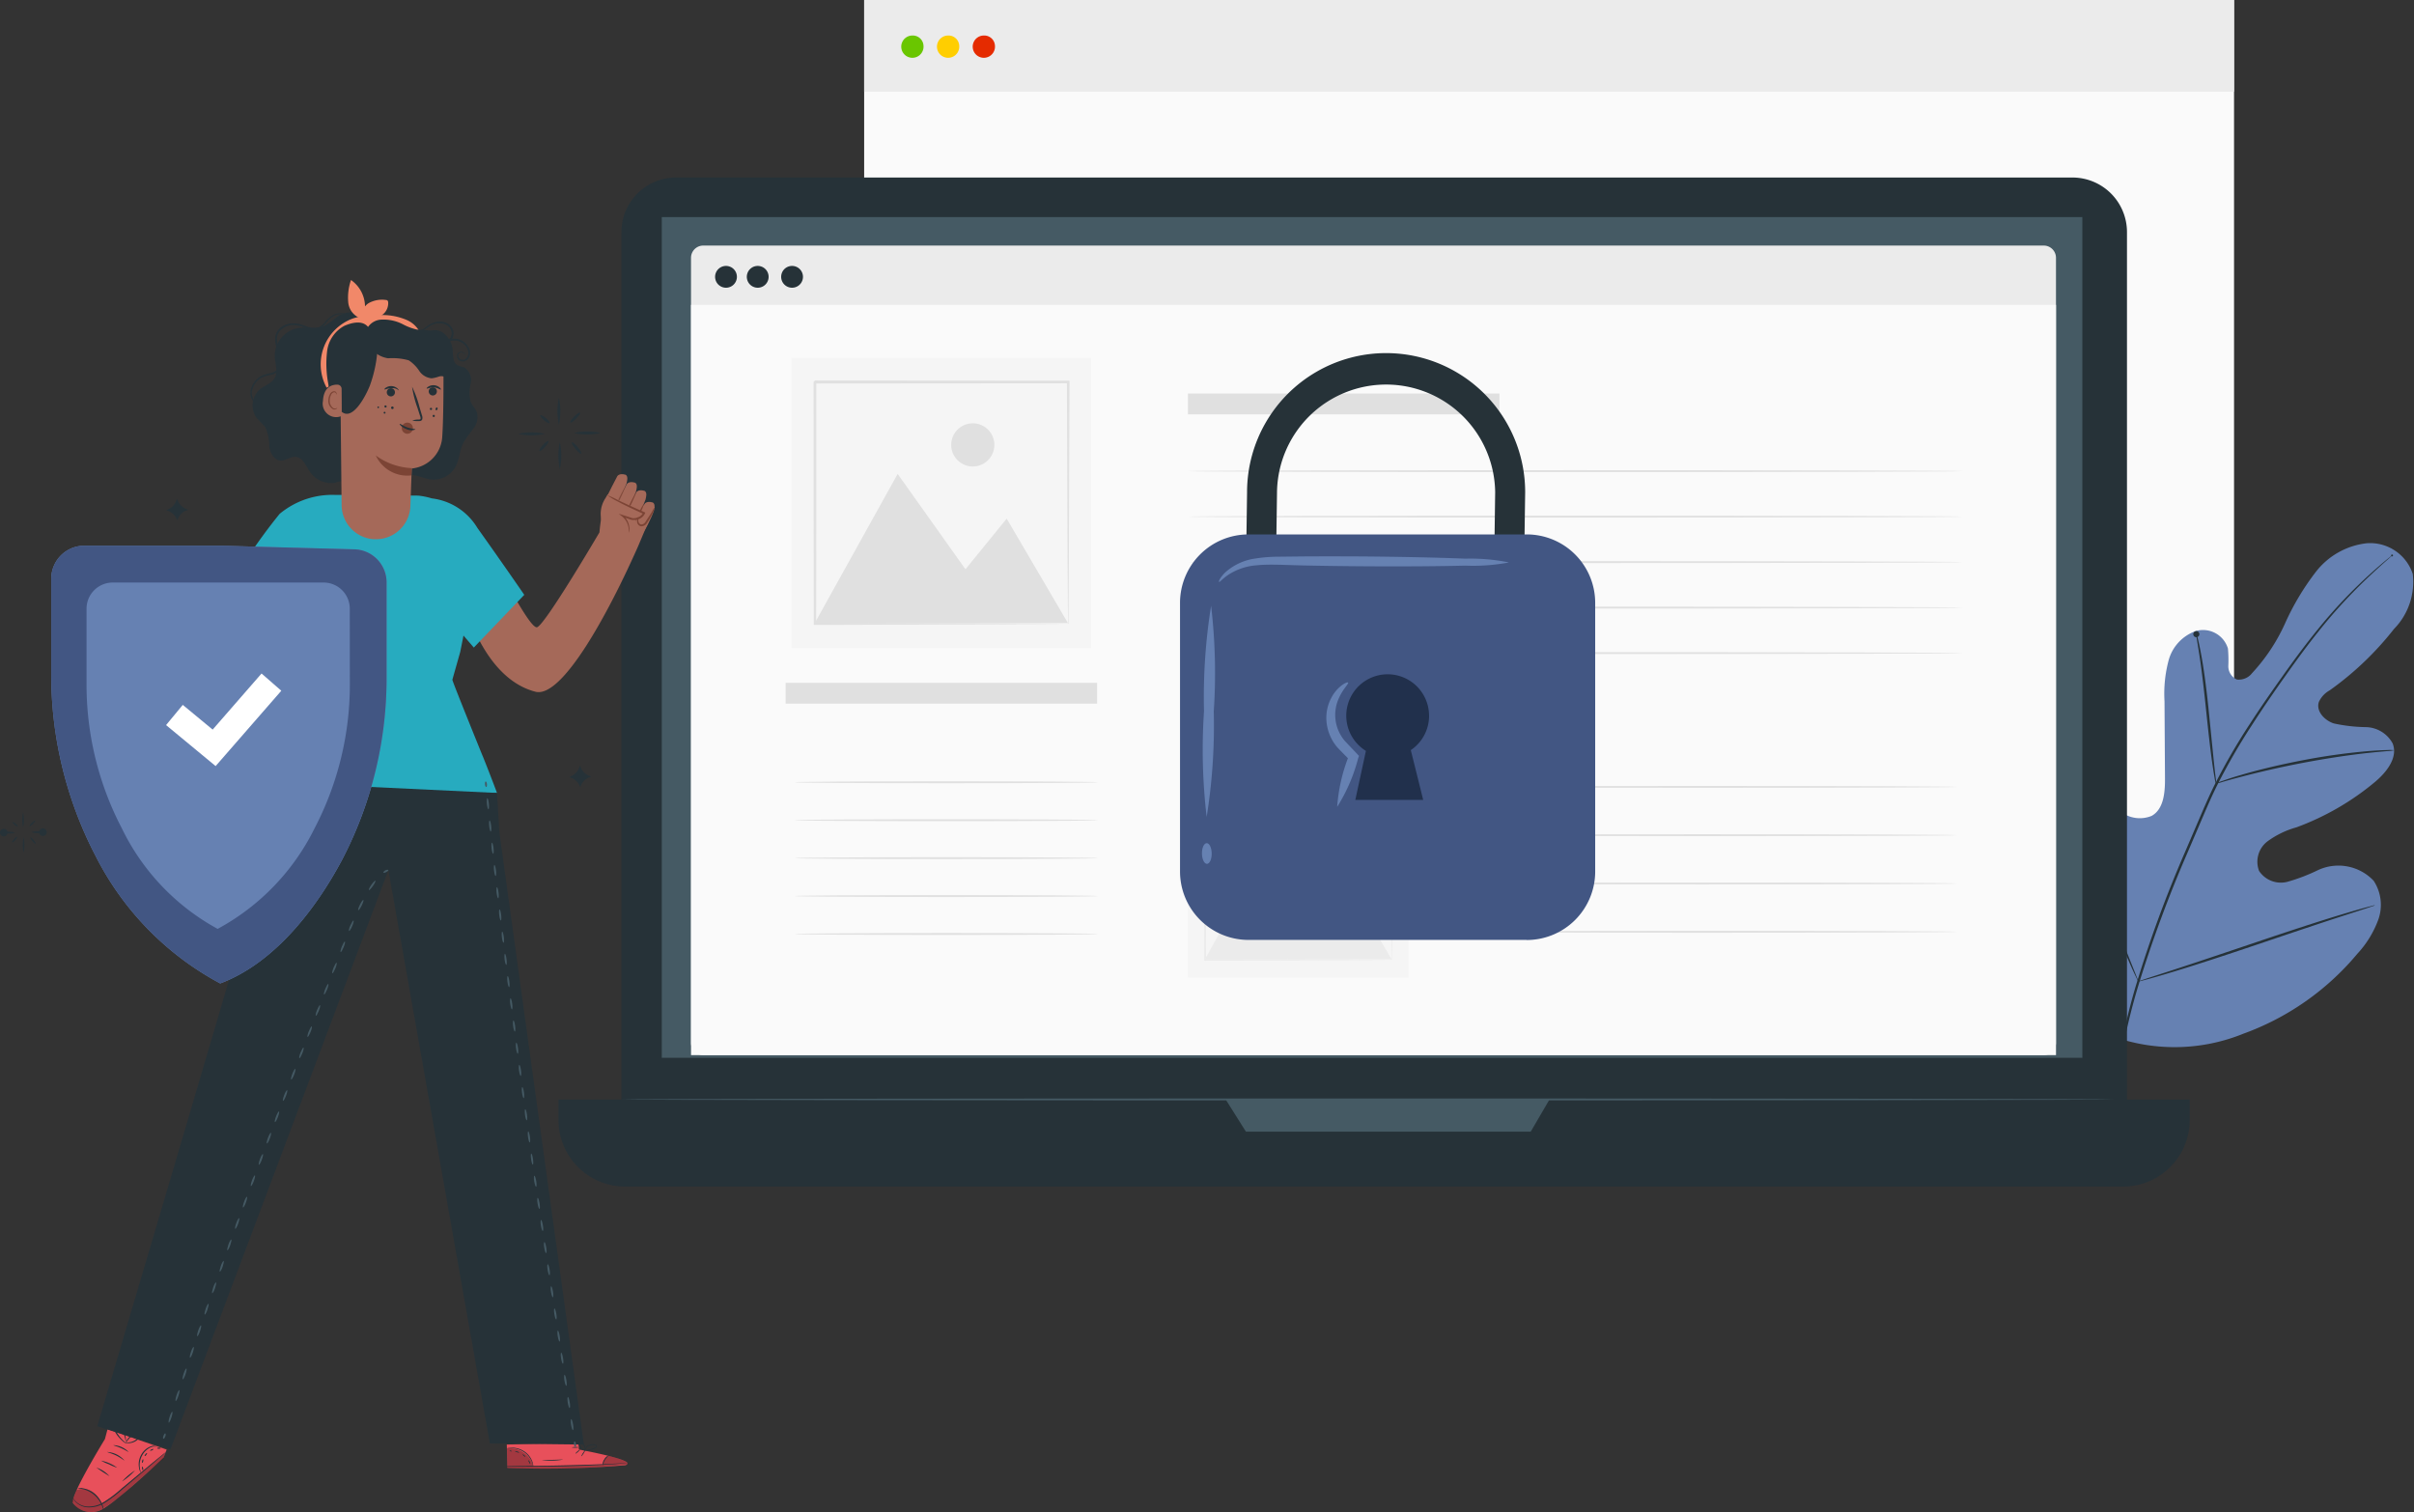 <svg id="Grupo_3309" data-name="Grupo 3309" xmlns="http://www.w3.org/2000/svg" xmlns:xlink="http://www.w3.org/1999/xlink" width="130" height="81.439" viewBox="0 0 130 81.439">
  <rect x="0" y="0" width="130" height="81.439" fill="#333333" stroke="none"/>
  <defs>
    <clipPath id="clip-path">
      <rect id="Retângulo_1244" data-name="Retângulo 1244" width="130" height="81.439" fill="none"/>
    </clipPath>
    <clipPath id="clip-path-3">
      <rect id="Retângulo_1239" data-name="Retângulo 1239" width="4.998" height="3.165" fill="none"/>
    </clipPath>
    <clipPath id="clip-path-4">
      <rect id="Retângulo_1240" data-name="Retângulo 1240" width="0.666" height="1.371" fill="none"/>
    </clipPath>
    <clipPath id="clip-path-5">
      <rect id="Retângulo_1241" data-name="Retângulo 1241" width="1.423" height="1.007" fill="none"/>
    </clipPath>
    <clipPath id="clip-path-6">
      <rect id="Retângulo_1242" data-name="Retângulo 1242" width="6.488" height="0.685" fill="none"/>
    </clipPath>
  </defs>
  <g id="Grupo_3308" data-name="Grupo 3308" clip-path="url(#clip-path)">
    <rect id="Retângulo_1231" data-name="Retângulo 1231" width="73.772" height="49.41" transform="translate(46.537)" fill="#fafafa"/>
    <rect id="Retângulo_1232" data-name="Retângulo 1232" width="73.772" height="4.936" transform="translate(46.537)" fill="#ebebeb"/>
    <g id="Grupo_3307" data-name="Grupo 3307">
      <g id="Grupo_3306" data-name="Grupo 3306" clip-path="url(#clip-path)">
        <path id="Caminho_9505" data-name="Caminho 9505" d="M241.876,10.042a.6.6,0,1,1-.6-.554.576.576,0,0,1,.6.554" transform="translate(-192.143 -7.575)" fill="#6ac600"/>
        <path id="Caminho_9506" data-name="Caminho 9506" d="M251.417,10.042a.6.6,0,1,1-.6-.554.576.576,0,0,1,.6.554" transform="translate(-199.76 -7.575)" fill="#ffce00"/>
        <path id="Caminho_9507" data-name="Caminho 9507" d="M260.958,10.042a.6.6,0,1,1-.6-.554.576.576,0,0,1,.6.554" transform="translate(-207.377 -7.575)" fill="#e52b00"/>
        <path id="Caminho_9508" data-name="Caminho 9508" d="M546.475,171.672c-3.855-2.693-4.73-7.693-4.577-12.187a4.883,4.883,0,0,1,.3-2.2,1.528,1.528,0,0,1,1.861-.792c.557.262.8.91,1.111,1.446a4.387,4.387,0,0,0,1.759,1.68,1.672,1.672,0,0,0,1.54.14c.647-.357.723-1.251.719-2q-.013-2.086-.026-4.172a6.961,6.961,0,0,1,.225-2.216,2.313,2.313,0,0,1,1.454-1.565,1.4,1.4,0,0,1,1.737.941,6.914,6.914,0,0,1,.021.929.785.785,0,0,0,.459.739.9.9,0,0,0,.819-.342,9.92,9.92,0,0,0,1.781-2.689,13.766,13.766,0,0,1,1.661-2.775,4.034,4.034,0,0,1,2.734-1.533,2.416,2.416,0,0,1,2.477,1.648,3.619,3.619,0,0,1-1.011,2.97A16.657,16.657,0,0,1,558.054,153a1.368,1.368,0,0,0-.58.624c-.162.5.309.991.8,1.155a8.631,8.631,0,0,0,1.741.2,1.678,1.678,0,0,1,1.432.875c.306.763-.332,1.562-.96,2.086a14.27,14.27,0,0,1-4.222,2.437,4.813,4.813,0,0,0-1.569.763,1.381,1.381,0,0,0-.442,1.582,1.406,1.406,0,0,0,1.529.587,9.96,9.96,0,0,0,1.637-.625,2.611,2.611,0,0,1,3.006.57,2.362,2.362,0,0,1,.251,2.088,5.445,5.445,0,0,1-1.131,1.844,14.344,14.344,0,0,1-6.126,4.3,9.85,9.85,0,0,1-6.946.184" transform="translate(-432.598 -115.818)" fill="#6681b2"/>
        <path id="Caminho_9509" data-name="Caminho 9509" d="M564.366,177.491a32.748,32.748,0,0,1,1.219-6.149,66.837,66.837,0,0,1,2.654-7.2l.793-1.851c.262-.607.521-1.209.811-1.782a33.347,33.347,0,0,1,1.855-3.2c.639-.989,1.282-1.9,1.889-2.754s1.192-1.631,1.754-2.321a26.478,26.478,0,0,1,2.889-3.054c.368-.333.662-.581.863-.747l.23-.187a.051.051,0,1,1,.009.011l-.221.2c-.2.173-.484.428-.846.766a28.007,28.007,0,0,0-2.85,3.076c-.555.692-1.132,1.474-1.736,2.326s-1.241,1.769-1.876,2.757a33.8,33.8,0,0,0-1.841,3.189c-.288.57-.544,1.167-.806,1.776l-.792,1.85a68.533,68.533,0,0,0-2.659,7.18,33.348,33.348,0,0,0-1.244,6.122" transform="translate(-450.548 -118.305)" fill="#263238"/>
        <path id="Caminho_9510" data-name="Caminho 9510" d="M587.391,176.761a1.509,1.509,0,0,1-.073-.318c-.039-.206-.086-.506-.139-.878-.105-.743-.216-1.774-.334-2.911s-.243-2.164-.359-2.9c-.057-.37-.107-.669-.143-.875a.164.164,0,1,1,.052-.011c.053.2.117.5.187.869.142.738.282,1.766.4,2.9l.294,2.913c.038.35.069.645.1.882a1.5,1.5,0,0,1,.02.326" transform="translate(-468.057 -134.56)" fill="#263238"/>
        <path id="Caminho_9511" data-name="Caminho 9511" d="M601.306,200.325a2.07,2.07,0,0,1-.383.046c-.246.022-.6.052-1.041.1-.878.095-2.088.268-3.413.518s-2.515.532-3.37.758c-.428.11-.773.209-1.011.276a2.043,2.043,0,0,1-.374.092,2.054,2.054,0,0,1,.359-.144c.234-.082.575-.2,1-.319.851-.252,2.041-.547,3.371-.8a33.813,33.813,0,0,1,3.429-.479c.442-.038.8-.053,1.048-.059a2.046,2.046,0,0,1,.385.008" transform="translate(-472.38 -159.917)" fill="#263238"/>
        <path id="Caminho_9512" data-name="Caminho 9512" d="M551.875,213.612a.484.484,0,0,1-.066-.117l-.164-.347c-.141-.3-.334-.744-.565-1.294-.463-1.1-1.054-2.637-1.684-4.343s-1.207-3.248-1.646-4.355l-.524-1.31-.141-.357a.068.068,0,1,1,.025-.011l.164.347c.141.3.334.744.565,1.294.463,1.1,1.054,2.637,1.684,4.344s1.206,3.247,1.645,4.355l.524,1.309.141.357a.491.491,0,0,1,.041.128" transform="translate(-436.72 -160.751)" fill="#263238"/>
        <path id="Caminho_9513" data-name="Caminho 9513" d="M583.743,241.732a.518.518,0,0,1-.126.052l-.37.124-1.365.442c-1.153.374-2.738.908-4.49,1.5s-3.344,1.114-4.505,1.464c-.58.175-1.051.312-1.378.4l-.377.1a.5.5,0,0,1-.134.025.529.529,0,0,1,.126-.052l.37-.124,1.365-.442c1.152-.374,2.739-.908,4.491-1.5s3.344-1.113,4.5-1.463c.58-.175,1.051-.312,1.379-.4l.378-.1a.5.5,0,0,1,.134-.025" transform="translate(-455.84 -192.98)" fill="#263238"/>
        <path id="Caminho_9514" data-name="Caminho 9514" d="M139.814,115.546a3.276,3.276,0,0,1-1.431,0,3.276,3.276,0,0,1,1.431,0" transform="translate(-110.475 -92.18)" fill="#263238"/>
        <path id="Caminho_9515" data-name="Caminho 9515" d="M148.932,106.21a3.372,3.372,0,0,1,0,1.452,3.372,3.372,0,0,1,0-1.452" transform="translate(-118.833 -84.79)" fill="#263238"/>
        <path id="Caminho_9516" data-name="Caminho 9516" d="M153.257,115.314a3.268,3.268,0,0,1,1.431,0,3.276,3.276,0,0,1-1.431,0" transform="translate(-122.349 -91.995)" fill="#263238"/>
        <path id="Caminho_9517" data-name="Caminho 9517" d="M149.177,119.531a3.372,3.372,0,0,1,0-1.452,3.372,3.372,0,0,1,0,1.452" transform="translate(-119.029 -94.265)" fill="#263238"/>
        <path id="Caminho_9518" data-name="Caminho 9518" d="M153.181,118.711c-.033.028-.175-.086-.315-.254s-.227-.327-.194-.355.175.086.315.254.227.327.194.355" transform="translate(-121.877 -94.281)" fill="#263238"/>
        <path id="Caminho_9519" data-name="Caminho 9519" d="M152.777,110.173c.031.031-.062.175-.208.322s-.289.241-.32.211.062-.175.208-.322.289-.241.32-.211" transform="translate(-121.539 -87.949)" fill="#263238"/>
        <path id="Caminho_9520" data-name="Caminho 9520" d="M144.751,111.293c-.028.034-.163-.033-.3-.148s-.229-.236-.2-.27.163.033.3.148.229.236.2.27" transform="translate(-115.153 -88.507)" fill="#263238"/>
        <path id="Caminho_9521" data-name="Caminho 9521" d="M144.515,117.785c.032.03-.049.171-.181.316s-.266.239-.3.21.049-.171.181-.316.266-.239.3-.21" transform="translate(-114.982 -94.026)" fill="#263238"/>
        <path id="Caminho_9522" data-name="Caminho 9522" d="M.812,222.173a.957.957,0,0,1-.406.045.206.206,0,1,1,0-.09.957.957,0,0,1,.406.045" transform="translate(0 -177.33)" fill="#263238"/>
        <path id="Caminho_9523" data-name="Caminho 9523" d="M5.988,216.873a1.911,1.911,0,0,1,0,.824,1.911,1.911,0,0,1,0-.824" transform="translate(-4.744 -173.135)" fill="#263238"/>
        <path id="Caminho_9524" data-name="Caminho 9524" d="M8.444,222.042A.957.957,0,0,1,8.85,222a.206.206,0,1,1,0,.09.957.957,0,0,1-.406-.045" transform="translate(-6.741 -177.226)" fill="#263238"/>
        <path id="Caminho_9525" data-name="Caminho 9525" d="M6.127,224.435a1.911,1.911,0,0,1,0-.824,1.911,1.911,0,0,1,0,.824" transform="translate(-4.855 -178.514)" fill="#263238"/>
        <path id="Caminho_9526" data-name="Caminho 9526" d="M8.4,223.969c-.019.016-.1-.049-.179-.144s-.129-.186-.11-.2.1.049.179.144.129.186.11.2" transform="translate(-6.473 -178.522)" fill="#263238"/>
        <path id="Caminho_9527" data-name="Caminho 9527" d="M8.172,219.123c.018.018-.035.1-.118.183s-.164.137-.182.12.035-.1.118-.183.164-.137.182-.12" transform="translate(-6.281 -174.929)" fill="#263238"/>
        <path id="Caminho_9528" data-name="Caminho 9528" d="M3.615,219.758c-.016.019-.093-.019-.171-.084s-.13-.134-.114-.153.093.019.171.084.13.134.114.153" transform="translate(-2.656 -175.245)" fill="#263238"/>
        <path id="Caminho_9529" data-name="Caminho 9529" d="M3.482,223.444c.018.017-.028.1-.1.18s-.151.136-.169.119.028-.1.1-.18.151-.136.169-.119" transform="translate(-2.559 -178.378)" fill="#263238"/>
        <path id="Caminho_9530" data-name="Caminho 9530" d="M152.566,204.451l.047.112a.794.794,0,0,0,.434.43l.122.049-.117.047a.794.794,0,0,0-.437.438l-.033.082-.049-.1a.794.794,0,0,0-.443-.4l-.106-.039.139-.067a.792.792,0,0,0,.386-.409Z" transform="translate(-121.332 -163.218)" fill="#263238"/>
        <path id="Caminho_9531" data-name="Caminho 9531" d="M44.961,133.189l.047.112a.793.793,0,0,0,.434.43l.122.049-.117.048a.794.794,0,0,0-.437.438l-.033.082-.049-.1a.792.792,0,0,0-.443-.4l-.106-.039.139-.067a.791.791,0,0,0,.386-.409Z" transform="translate(-35.428 -106.328)" fill="#263238"/>
        <path id="Caminho_9532" data-name="Caminho 9532" d="M244.061,101.028h-75.2a2.938,2.938,0,0,1-2.938-2.938V50.348a2.938,2.938,0,0,1,2.938-2.938h75.2A2.938,2.938,0,0,1,247,50.348V98.09a2.938,2.938,0,0,1-2.938,2.938" transform="translate(-132.457 -37.849)" fill="#263238"/>
        <path id="Caminho_9533" data-name="Caminho 9533" d="M233.361,298.3H152.7a3.589,3.589,0,0,1-3.589-3.589v-1.1h87.845v1.1a3.589,3.589,0,0,1-3.589,3.589" transform="translate(-119.035 -234.395)" fill="#263238"/>
        <rect id="Retângulo_1233" data-name="Retângulo 1233" width="76.501" height="45.279" transform="translate(35.638 11.691)" fill="#455a64"/>
        <path id="Caminho_9534" data-name="Caminho 9534" d="M327.3,293.608l1.09,1.734h15.339l1.012-1.734Z" transform="translate(-261.295 -234.395)" fill="#455a64"/>
        <path id="Caminho_9535" data-name="Caminho 9535" d="M257.369,109.175H185.182a.66.66,0,0,1-.66-.66V66.234a.66.66,0,0,1,.66-.66h72.187a.66.66,0,0,1,.66.66v42.282a.66.66,0,0,1-.66.66" transform="translate(-147.309 -52.349)" fill="#ebebeb"/>
        <rect id="Retângulo_1234" data-name="Retângulo 1234" width="73.507" height="40.407" transform="translate(37.214 16.419)" fill="#fafafa"/>
        <path id="Caminho_9536" data-name="Caminho 9536" d="M209.768,71.6a.587.587,0,1,1-.587-.587.587.587,0,0,1,.587.587" transform="translate(-166.526 -56.691)" fill="#263238"/>
        <path id="Caminho_9537" data-name="Caminho 9537" d="M192.126,71.6a.587.587,0,1,1-.587-.587.587.587,0,0,1,.587.587" transform="translate(-152.442 -56.691)" fill="#263238"/>
        <path id="Caminho_9538" data-name="Caminho 9538" d="M200.594,71.6a.587.587,0,1,1-.587-.587.587.587,0,0,1,.587.587" transform="translate(-159.202 -56.691)" fill="#263238"/>
        <path id="Caminho_9539" data-name="Caminho 9539" d="M246.3,293.4c0,.029-18,.052-40.19.052s-40.194-.023-40.194-.052,17.992-.052,40.194-.052,40.19.023,40.19.052" transform="translate(-132.457 -234.187)" fill="#455a64"/>
        <rect id="Retângulo_1235" data-name="Retângulo 1235" width="16.774" height="1.122" transform="translate(42.308 36.774)" fill="#e0e0e0"/>
        <rect id="Retângulo_1236" data-name="Retângulo 1236" width="16.774" height="1.122" transform="translate(63.974 21.195)" fill="#e0e0e0"/>
        <path id="Caminho_9540" data-name="Caminho 9540" d="M358.934,125.609c0,.029-9.341.052-20.86.052s-20.862-.023-20.862-.052,9.339-.052,20.862-.052,20.86.023,20.86.052" transform="translate(-253.238 -100.235)" fill="#e0e0e0"/>
        <path id="Caminho_9541" data-name="Caminho 9541" d="M358.934,137.758c0,.029-9.341.052-20.86.052s-20.862-.023-20.862-.052,9.339-.052,20.862-.052,20.86.023,20.86.052" transform="translate(-253.238 -109.934)" fill="#e0e0e0"/>
        <path id="Caminho_9542" data-name="Caminho 9542" d="M358.934,149.908c0,.029-9.341.052-20.86.052s-20.862-.023-20.862-.052,9.339-.052,20.862-.052,20.86.023,20.86.052" transform="translate(-253.238 -119.634)" fill="#e0e0e0"/>
        <path id="Caminho_9543" data-name="Caminho 9543" d="M358.934,162.057c0,.029-9.341.052-20.86.052s-20.862-.023-20.862-.052,9.339-.052,20.862-.052,20.86.023,20.86.052" transform="translate(-253.238 -129.333)" fill="#e0e0e0"/>
        <path id="Caminho_9544" data-name="Caminho 9544" d="M358.934,174.206c0,.029-9.341.052-20.86.052s-20.862-.023-20.862-.052,9.339-.052,20.862-.052,20.86.023,20.86.052" transform="translate(-253.238 -139.032)" fill="#e0e0e0"/>
        <path id="Caminho_9545" data-name="Caminho 9545" d="M333.5,186.356c0,.029-3.646.052-8.143.052s-8.144-.023-8.144-.052,3.645-.052,8.144-.052,8.143.023,8.143.052" transform="translate(-253.238 -148.731)" fill="#e0e0e0"/>
        <path id="Caminho_9546" data-name="Caminho 9546" d="M414.024,209.935c0,.029-6.139.052-13.711.052s-13.712-.023-13.712-.052,6.138-.052,13.712-.052,13.711.023,13.711.052" transform="translate(-308.633 -167.555)" fill="#e0e0e0"/>
        <path id="Caminho_9547" data-name="Caminho 9547" d="M414.024,222.832c0,.029-6.139.052-13.711.052s-13.712-.023-13.712-.052,6.138-.052,13.712-.052,13.711.023,13.711.052" transform="translate(-308.633 -177.851)" fill="#e0e0e0"/>
        <path id="Caminho_9548" data-name="Caminho 9548" d="M414.024,235.728c0,.029-6.139.052-13.711.052s-13.712-.023-13.712-.052,6.138-.052,13.712-.052,13.711.023,13.711.052" transform="translate(-308.633 -188.146)" fill="#e0e0e0"/>
        <path id="Caminho_9549" data-name="Caminho 9549" d="M414.024,248.625c0,.029-6.139.052-13.711.052s-13.712-.023-13.712-.052,6.138-.052,13.712-.052,13.711.023,13.711.052" transform="translate(-308.633 -198.442)" fill="#e0e0e0"/>
        <path id="Caminho_9550" data-name="Caminho 9550" d="M228.456,208.7c0,.029-3.66.052-8.173.052s-8.174-.023-8.174-.052,3.659-.052,8.174-.052,8.173.023,8.173.052" transform="translate(-169.332 -166.57)" fill="#e0e0e0"/>
        <path id="Caminho_9551" data-name="Caminho 9551" d="M228.456,218.829c0,.029-3.66.052-8.173.052s-8.174-.023-8.174-.052,3.659-.052,8.174-.052,8.173.023,8.173.052" transform="translate(-169.332 -174.655)" fill="#e0e0e0"/>
        <path id="Caminho_9552" data-name="Caminho 9552" d="M228.456,228.958c0,.029-3.66.052-8.173.052s-8.174-.023-8.174-.052,3.659-.052,8.174-.052,8.173.023,8.173.052" transform="translate(-169.332 -182.741)" fill="#e0e0e0"/>
        <path id="Caminho_9553" data-name="Caminho 9553" d="M228.456,239.086c0,.029-3.66.052-8.173.052s-8.174-.023-8.174-.052,3.659-.052,8.174-.052,8.173.023,8.173.052" transform="translate(-169.332 -190.827)" fill="#e0e0e0"/>
        <path id="Caminho_9554" data-name="Caminho 9554" d="M228.456,249.214c0,.029-3.66.052-8.173.052s-8.174-.023-8.174-.052,3.659-.052,8.174-.052,8.173.023,8.173.052" transform="translate(-169.332 -198.912)" fill="#e0e0e0"/>
        <rect id="Retângulo_1237" data-name="Retângulo 1237" width="11.901" height="11.514" transform="translate(63.963 41.139)" fill="#f5f5f5"/>
        <path id="Caminho_9555" data-name="Caminho 9555" d="M321.737,232.742l3.292-5.925,2.693,3.787,1.636-2.011,2.434,4.149Z" transform="translate(-256.85 -181.074)" fill="#ebebeb"/>
        <path id="Caminho_9556" data-name="Caminho 9556" d="M350.321,217.713a.856.856,0,1,1-.857-.857.856.856,0,0,1,.857.857" transform="translate(-278.303 -173.122)" fill="#ebebeb"/>
        <path id="Caminho_9557" data-name="Caminho 9557" d="M331.518,218.1a.376.376,0,0,1,0-.047c0-.034,0-.078,0-.134,0-.122,0-.3-.006-.518,0-.457-.007-1.117-.012-1.955-.006-1.682-.015-4.077-.025-6.952l.049.049-10.055.008c-.014.012.106-.107.056-.055v1.3q0,.647,0,1.282c0,.846,0,1.674,0,2.481,0,1.613,0,3.137-.005,4.54l-.049-.049,7.271.025,2.051.013.544.006.141,0,.05,0-.044,0-.136,0-.534.006-2.04.013-7.3.025h-.049v-.05c0-1.4,0-2.927-.005-4.54,0-.807,0-1.635,0-2.481q0-.635,0-1.282v-1.3c-.051.05.069-.071.058-.058l10.055.008h.049v.049c-.01,2.888-.019,5.294-.025,6.983-.005.834-.01,1.491-.013,1.945q0,.328-.006.509c0,.054,0,.1,0,.129a.209.209,0,0,1,0,.042" transform="translate(-256.576 -166.396)" fill="#ebebeb"/>
        <rect id="Retângulo_1238" data-name="Retângulo 1238" width="16.142" height="15.617" transform="translate(42.624 19.28)" fill="#f5f5f5"/>
        <path id="Caminho_9558" data-name="Caminho 9558" d="M217.556,134.594l4.465-8.036,3.652,5.136,2.219-2.728,3.3,5.627Z" transform="translate(-173.68 -101.034)" fill="#e0e0e0"/>
        <path id="Caminho_9559" data-name="Caminho 9559" d="M256.324,114.21a1.162,1.162,0,1,1-1.162-1.162,1.162,1.162,0,0,1,1.162,1.162" transform="translate(-202.775 -90.249)" fill="#e0e0e0"/>
        <path id="Caminho_9560" data-name="Caminho 9560" d="M230.822,114.731a.474.474,0,0,1,0-.064c0-.047,0-.106,0-.182q0-.249-.008-.7c0-.619-.01-1.515-.017-2.652-.008-2.281-.02-5.529-.034-9.429l.066.066-13.637.011c-.018.016.144-.145.076-.075v.885q0,.443,0,.882,0,.878,0,1.739c0,1.147,0,2.271,0,3.365,0,2.187-.005,4.255-.007,6.157l-.067-.067,9.861.034,2.781.017.738.008.191,0a.492.492,0,0,1,.067,0,.318.318,0,0,1-.06,0l-.184,0-.725.008-2.766.018-9.9.034h-.067v-.067c0-1.9,0-3.97-.007-6.157,0-1.094,0-2.218,0-3.365q0-.861,0-1.739V101.7c-.069.067.093-.1.078-.079l13.637.01h.066v.066c-.014,3.918-.026,7.18-.034,9.471-.007,1.131-.013,2.022-.017,2.637q-.005.445-.008.69c0,.073,0,.13,0,.175a.265.265,0,0,1,0,.057" transform="translate(-173.308 -81.128)" fill="#e0e0e0"/>
        <path id="Caminho_9561" data-name="Caminho 9561" d="M347.663,106.238l-1.613-.023.061-4.392a5.875,5.875,0,0,0-11.749.011l-.061,4.4-1.613-.023.062-4.392a7.488,7.488,0,0,1,14.976.011Z" transform="translate(-265.592 -75.319)" fill="#263238"/>
        <path id="Caminho_9562" data-name="Caminho 9562" d="M333.785,164.539H318.8a3.688,3.688,0,0,1-3.688-3.688V146.384A3.688,3.688,0,0,1,318.8,142.7h14.982a3.688,3.688,0,0,1,3.688,3.688v14.468a3.688,3.688,0,0,1-3.688,3.688" transform="translate(-251.565 -113.918)" fill="#425683"/>
        <path id="Caminho_9563" data-name="Caminho 9563" d="M363.95,182.317a2.229,2.229,0,1,0-3.4,1.893l-.571,2.64h3.656s-.411-1.658-.669-2.682a2.226,2.226,0,0,0,.986-1.85" transform="translate(-286.992 -143.769)" fill="#21304c"/>
        <path id="Caminho_9564" data-name="Caminho 9564" d="M321.542,173.148a31.027,31.027,0,0,1-.143-5.692,31.019,31.019,0,0,1,.382-5.681,31.01,31.01,0,0,1,.143,5.692,31.03,31.03,0,0,1-.382,5.681" transform="translate(-256.56 -129.149)" fill="#6681b2"/>
        <path id="Caminho_9565" data-name="Caminho 9565" d="M321.225,226.281c-.145,0-.266-.246-.27-.554s.11-.559.255-.561.266.246.27.554-.11.559-.255.561" transform="translate(-256.227 -179.756)" fill="#6681b2"/>
        <path id="Caminho_9566" data-name="Caminho 9566" d="M354.74,188.922a9.165,9.165,0,0,1,.632-2.745l.059.256c-.214-.215-.439-.439-.673-.686a2.457,2.457,0,0,1-.6-1.484,2.282,2.282,0,0,1,.3-1.259,1.977,1.977,0,0,1,.567-.64c.166-.115.276-.145.3-.117.052.064-.29.334-.53.92a2.157,2.157,0,0,0,.361,2.228l.649.685.108.114-.049.141a9.173,9.173,0,0,1-1.115,2.587" transform="translate(-282.728 -145.484)" fill="#6681b2"/>
        <path id="Caminho_9567" data-name="Caminho 9567" d="M341.064,148.914a10.384,10.384,0,0,1-2.336.168c-1.443.036-3.436.051-5.637.034-1.1-.008-2.15-.024-3.1-.044s-1.817-.079-2.5-.007a3.232,3.232,0,0,0-1.53.517c-.32.219-.452.4-.487.379s.05-.245.359-.538a3.054,3.054,0,0,1,1.608-.726,8.03,8.03,0,0,1,1.2-.095l1.356-.015c.954-.006,2-.005,3.1,0,2.2.017,4.194.061,5.636.12a10.409,10.409,0,0,1,2.334.2" transform="translate(-259.823 -118.619)" fill="#6681b2"/>
        <path id="Caminho_9568" data-name="Caminho 9568" d="M21.3,381.661l-.142.535s-1.943,3.16-1.713,3.455a1.238,1.238,0,0,0,1.347.421c.676-.169,3.529-2.879,3.529-2.879l.163-.433Z" transform="translate(-15.508 -304.69)" fill="#e8505b"/>
        <g id="Grupo_3296" data-name="Grupo 3296" transform="translate(3.892 78.274)" opacity="0.3">
          <g id="Grupo_3295" data-name="Grupo 3295">
            <g id="Grupo_3294" data-name="Grupo 3294" clip-path="url(#clip-path-3)">
              <path id="Caminho_9569" data-name="Caminho 9569" d="M19.538,390.093s.842-.372,1.326.714a6.192,6.192,0,0,0,1.373-.98c1.008-.845,1.982-1.67,1.982-1.67s.1-.083.073,0-.073.229-.073.229L22.272,390.1a9.885,9.885,0,0,1-1.459,1.08,1.283,1.283,0,0,1-.96.012,1.036,1.036,0,0,1-.554-.48c0-.05.238-.621.238-.621" transform="translate(-19.3 -388.12)"/>
            </g>
          </g>
        </g>
        <path id="Caminho_9570" data-name="Caminho 9570" d="M22.07,398.529c-.01,0-.031-.107-.1-.269a1.48,1.48,0,0,0-1.015-.849c-.172-.042-.283-.043-.283-.054a.7.7,0,0,1,.292.01,1.386,1.386,0,0,1,1.047.876.7.7,0,0,1,.062.286" transform="translate(-16.501 -317.213)" fill="#263238"/>
        <path id="Caminho_9571" data-name="Caminho 9571" d="M24.553,387.62a.246.246,0,0,1-.045.046l-.136.122-.507.438-1.688,1.428a7.151,7.151,0,0,1-.972.739,1.57,1.57,0,0,1-.966.229.977.977,0,0,1-.6-.3.575.575,0,0,1-.129-.21,1.3,1.3,0,0,0,.147.193.974.974,0,0,0,.584.275,1.545,1.545,0,0,0,.932-.235,7.469,7.469,0,0,0,.96-.737l1.7-1.414.52-.423.144-.113a.244.244,0,0,1,.053-.036" transform="translate(-15.579 -309.446)" fill="#263238"/>
        <path id="Caminho_9572" data-name="Caminho 9572" d="M26.435,392.371a9.46,9.46,0,0,1-.708-.463,1.7,1.7,0,0,1,.708.463" transform="translate(-20.538 -312.869)" fill="#263238"/>
        <path id="Caminho_9573" data-name="Caminho 9573" d="M27.849,390.423a2.728,2.728,0,0,1-.441-.183,2.748,2.748,0,0,1-.433-.2,2.191,2.191,0,0,1,.874.384" transform="translate(-21.534 -311.375)" fill="#263238"/>
        <path id="Caminho_9574" data-name="Caminho 9574" d="M29.569,388.2c-.013.014-.188-.14-.444-.264s-.483-.172-.48-.191a1.327,1.327,0,0,1,.923.455" transform="translate(-22.869 -309.546)" fill="#263238"/>
        <path id="Caminho_9575" data-name="Caminho 9575" d="M31.1,386.251c-.012.015-.175-.1-.4-.2s-.422-.144-.419-.163a1.22,1.22,0,0,1,.82.366" transform="translate(-24.174 -308.057)" fill="#263238"/>
        <path id="Caminho_9576" data-name="Caminho 9576" d="M31.367,382.381a.787.787,0,0,1-.24-.16,1.77,1.77,0,0,1-.22-.225,1.847,1.847,0,0,1-.11-.15.4.4,0,0,1-.05-.092.124.124,0,0,1,.021-.125.2.2,0,0,1,.22-.025.465.465,0,0,1,.16.111A.6.6,0,0,1,31.3,382a.853.853,0,0,1,.02.212c0,.05-.007.077-.011.077s-.006-.112-.052-.278a.591.591,0,0,0-.146-.256.421.421,0,0,0-.142-.094.147.147,0,0,0-.151.01c-.031.031,0,.09.034.141s.069.1.1.148a2.177,2.177,0,0,0,.2.229c.126.122.216.185.21.193" transform="translate(-24.54 -304.626)" fill="#263238"/>
        <path id="Caminho_9577" data-name="Caminho 9577" d="M33.452,383.137s0-.03.022-.077a.753.753,0,0,1,.115-.185.844.844,0,0,1,.255-.2.814.814,0,0,1,.183-.068.252.252,0,0,1,.113,0,.122.122,0,0,1,.092.091.257.257,0,0,1-.083.206.741.741,0,0,1-.147.128.765.765,0,0,1-.3.12.66.66,0,0,1-.218,0c-.051-.008-.077-.02-.076-.024a1.547,1.547,0,0,0,.286-.021.778.778,0,0,0,.279-.124.735.735,0,0,0,.133-.121.211.211,0,0,0,.069-.152c-.008-.047-.073-.056-.131-.044a.8.8,0,0,0-.169.06.874.874,0,0,0-.247.18,2.125,2.125,0,0,0-.17.233" transform="translate(-26.666 -305.437)" fill="#263238"/>
        <path id="Caminho_9578" data-name="Caminho 9578" d="M37.989,386.175a.477.477,0,0,0-.274.015,1.011,1.011,0,0,0-.489.446,1.085,1.085,0,0,0-.13.653c.02.174.067.275.056.279a.6.6,0,0,1-.1-.273,1.045,1.045,0,0,1,.119-.69.982.982,0,0,1,.53-.457.3.3,0,0,1,.288.028" transform="translate(-29.567 -308.255)" fill="#263238"/>
        <path id="Caminho_9579" data-name="Caminho 9579" d="M33.285,392.676a3.343,3.343,0,0,1-.7.594,3.36,3.36,0,0,1,.7-.594" transform="translate(-26.014 -313.482)" fill="#263238"/>
        <path id="Caminho_9580" data-name="Caminho 9580" d="M37.9,391.661c.017,0,.041.04.052.092s.006.1-.01.105-.04-.035-.052-.092-.007-.1.01-.105" transform="translate(-30.241 -312.673)" fill="#263238"/>
        <path id="Caminho_9581" data-name="Caminho 9581" d="M37.963,389.686c.016.006.02.053.008.105s-.037.093-.054.091-.021-.049-.007-.105.037-.1.054-.091" transform="translate(-30.257 -311.095)" fill="#263238"/>
        <path id="Caminho_9582" data-name="Caminho 9582" d="M38.744,388c.014.014-.011.051-.041.1s-.07.07-.085.061,0-.054.036-.1.08-.068.09-.056" transform="translate(-30.825 -309.744)" fill="#263238"/>
        <path id="Caminho_9583" data-name="Caminho 9583" d="M40.229,386.933c.005.017-.029.049-.078.071s-.1.029-.1.015.025-.047.078-.071.1-.031.1-.014" transform="translate(-31.969 -308.891)" fill="#263238"/>
        <path id="Caminho_9584" data-name="Caminho 9584" d="M42.131,386.615c0,.017-.047.032-.1.032s-.1-.014-.1-.031.043-.032.1-.032.1.014.1.031" transform="translate(-33.473 -308.62)" fill="#263238"/>
        <path id="Caminho_9585" data-name="Caminho 9585" d="M131.026,133.479a10.913,10.913,0,0,0-.3,1.753s-2.954,5.034-3.366,5.111-2.2-3.5-2.2-3.5l-1.841,1.694s.96,4.505,3.961,5.278c1.417.365,3.887-4.128,5.538-7.859.026-.06.88-2.092.88-2.092Z" transform="translate(-98.444 -106.56)" fill="#a56959"/>
        <path id="Caminho_9586" data-name="Caminho 9586" d="M170.183,134.481s0,.022-.01.051c-.077.241-.534,1.239-.676,1.228-.159-.013-.467-.242-.433-.385s.613-1.238.613-1.238.1-.167.421-.079c.2.055.084.423.084.423" transform="translate(-134.966 -107.001)" fill="#a56959"/>
        <path id="Caminho_9587" data-name="Caminho 9587" d="M167.985,131.374s0,.022-.01.051c-.077.241-.534,1.239-.676,1.228-.159-.012-.467-.242-.433-.385s.613-1.238.613-1.238.1-.167.421-.079c.2.055.084.423.084.423" transform="translate(-133.211 -104.521)" fill="#a56959"/>
        <path id="Caminho_9588" data-name="Caminho 9588" d="M165.456,129.192s0,.022-.01.051c-.077.241-.534,1.239-.676,1.228-.159-.012-.467-.242-.433-.385s.613-1.238.613-1.238.1-.167.421-.079c.2.055.084.423.084.423" transform="translate(-131.192 -102.779)" fill="#a56959"/>
        <path id="Caminho_9589" data-name="Caminho 9589" d="M162.92,127.071s0,.022-.01.051c-.077.241-.534,1.239-.676,1.228-.159-.012-.467-.242-.433-.385s.613-1.238.613-1.238.1-.167.421-.079c.2.055.084.423.084.423" transform="translate(-129.168 -101.086)" fill="#a56959"/>
        <path id="Caminho_9590" data-name="Caminho 9590" d="M169.685,135.426a2.165,2.165,0,0,0,.262-.468,2.035,2.035,0,0,0,.2-.491,2.156,2.156,0,0,0-.262.468,2.044,2.044,0,0,0-.2.49" transform="translate(-135.462 -107.349)" fill="#7c4435"/>
        <path id="Caminho_9591" data-name="Caminho 9591" d="M166.745,132.519a8.4,8.4,0,0,0,.663-1.371,8.424,8.424,0,0,0-.663,1.371" transform="translate(-133.116 -104.699)" fill="#7c4435"/>
        <g id="Grupo_3299" data-name="Grupo 3299" transform="translate(33.048 26.134)" opacity="0.78">
          <g id="Grupo_3298" data-name="Grupo 3298">
            <g id="Grupo_3297" data-name="Grupo 3297" clip-path="url(#clip-path-4)">
              <path id="Caminho_9592" data-name="Caminho 9592" d="M163.87,130.958a8.426,8.426,0,0,0,.663-1.371,8.406,8.406,0,0,0-.663,1.371" transform="translate(-163.869 -129.587)" fill="#7c4435"/>
            </g>
          </g>
        </g>
        <path id="Caminho_9593" data-name="Caminho 9593" d="M160.635,134.315l-.2-.885a1.538,1.538,0,0,1,.181-1.133l.156-.26,1.93.975s-.482.628-.967.258l.354.763Z" transform="translate(-128.048 -105.408)" fill="#a56959"/>
        <path id="Caminho_9594" data-name="Caminho 9594" d="M163.323,134.227c-.012,0,.009-.1-.019-.274a.982.982,0,0,0-.347-.605l-.184-.148.226.073.5.162-.011,0a.586.586,0,0,0,.579-.24.35.35,0,0,0,.023-.045l.028.066c-.558-.253-1.058-.489-1.409-.68a3.115,3.115,0,0,1-.551-.337,5.463,5.463,0,0,1,.584.271c.358.174.86.4,1.419.65l.045.02-.018.045a.415.415,0,0,1-.032.063.59.59,0,0,1-.312.249.833.833,0,0,1-.367.036h-.006l-.005,0-.5-.173.042-.075a.99.99,0,0,1,.342.667.526.526,0,0,1-.032.281" transform="translate(-129.456 -105.534)" fill="#7c4435"/>
        <path id="Caminho_9595" data-name="Caminho 9595" d="M170.183,136.1c.02,0-.017.108.007.251a.185.185,0,0,0,.146.154.278.278,0,0,0,.235-.148c.128-.2.258-.389.336-.524s.121-.228.136-.222,0,.105-.07.256a4.566,4.566,0,0,1-.317.551.362.362,0,0,1-.333.184.26.26,0,0,1-.207-.238.441.441,0,0,1,.029-.2c.017-.043.03-.065.037-.063" transform="translate(-135.807 -108.259)" fill="#7c4435"/>
        <path id="Caminho_9596" data-name="Caminho 9596" d="M72.833,146.234s-1.645-4.048-1.637-4.124l.426-1.506.173-.872.556.646,2.717-2.839c.05.068-1.23-1.79-2.527-3.609a3.328,3.328,0,0,0-2.454-1.587,3.924,3.924,0,0,0-.728-.149l-4.675-.04a4.425,4.425,0,0,0-2.79,1.023,29.5,29.5,0,0,0-3.228,4.913l3.76,2.714.62-1.09,0,.022c.052.37.274,1.447.348,1.814a5.147,5.147,0,0,1-.253,3.441,28.619,28.619,0,0,0-1.078,3.216H73.6s-.372-1-.766-1.975" transform="translate(-46.835 -105.502)" fill="#27abbf"/>
        <path id="Caminho_9597" data-name="Caminho 9597" d="M55.939,168.832l-.4-.318,0-.036-.016.021-2.611-2.1,1.12-1.846-2.7-1.974c.012.131-2.508,3.865-2.167,4.6.482,1.037,3.756,3.11,5.1,3.927a8.526,8.526,0,0,0-1.082.213c-.341.112.772.407,1.041.462.106.022.321-.146.551-.368l.062.036.072-.17a7.737,7.737,0,0,0,.687-.8,2.823,2.823,0,0,0,.033-.9Z" transform="translate(-39.222 -129.792)" fill="#a56959"/>
        <path id="Caminho_9598" data-name="Caminho 9598" d="M139.212,385.588l-.015-.382-3.867.112.033,1.259.239.008a49.007,49.007,0,0,0,6.115-.155c.785-.245-2.507-.842-2.507-.842" transform="translate(-108.038 -307.52)" fill="#e8505b"/>
        <g id="Grupo_3302" data-name="Grupo 3302" transform="translate(27.299 77.999)" opacity="0.3">
          <g id="Grupo_3301" data-name="Grupo 3301">
            <g id="Grupo_3300" data-name="Grupo 3300" clip-path="url(#clip-path-5)">
              <path id="Caminho_9599" data-name="Caminho 9599" d="M136.782,387.747a1.236,1.236,0,0,0-.515-.75,1.369,1.369,0,0,0-.908-.236l.03,1Z" transform="translate(-135.359 -386.755)"/>
            </g>
          </g>
        </g>
        <g id="Grupo_3305" data-name="Grupo 3305" transform="translate(27.326 78.413)" opacity="0.3">
          <g id="Grupo_3304" data-name="Grupo 3304">
            <g id="Grupo_3303" data-name="Grupo 3303" clip-path="url(#clip-path-6)">
              <path id="Caminho_9600" data-name="Caminho 9600" d="M140.955,388.807s1.156.277,1.018.456a39.613,39.613,0,0,1-6.476.188l0-.08,5.128-.094s.1-.455.326-.47" transform="translate(-135.497 -388.807)"/>
            </g>
          </g>
        </g>
        <path id="Caminho_9601" data-name="Caminho 9601" d="M135.216,390.934a.351.351,0,0,0,.066,0l.19.006.7.009c.591,0,1.409,0,2.311-.023s1.719-.061,2.309-.1l.7-.045.19-.016a.346.346,0,0,0,.066-.008.39.39,0,0,0-.067,0l-.19.007-.7.032c-.59.027-1.407.059-2.309.082s-1.718.032-2.31.036l-.7,0-.19,0a.394.394,0,0,0-.067,0" transform="translate(-107.946 -311.958)" fill="#263238"/>
        <path id="Caminho_9602" data-name="Caminho 9602" d="M160.914,389.156a1.406,1.406,0,0,1,.121-.314,1.505,1.505,0,0,1,.231-.255.509.509,0,0,0-.271.234.454.454,0,0,0-.081.336" transform="translate(-128.455 -310.218)" fill="#263238"/>
        <path id="Caminho_9603" data-name="Caminho 9603" d="M155.225,387.7c.011.006.064-.057.117-.141s.088-.156.077-.163-.064.057-.117.14-.088.157-.077.163" transform="translate(-123.918 -309.271)" fill="#263238"/>
        <path id="Caminho_9604" data-name="Caminho 9604" d="M153.66,387.362c.009.009.069-.031.133-.088s.11-.111.1-.119-.069.031-.133.088-.11.111-.1.119" transform="translate(-122.669 -309.075)" fill="#263238"/>
        <path id="Caminho_9605" data-name="Caminho 9605" d="M152.636,386.437a.94.94,0,0,0,.4-.006.948.948,0,0,0-.4.006" transform="translate(-121.853 -308.482)" fill="#263238"/>
        <path id="Caminho_9606" data-name="Caminho 9606" d="M152.265,385.348a.409.409,0,0,0,.226.055.417.417,0,0,0,.231-.035,1.33,1.33,0,0,0-.228-.009,1.344,1.344,0,0,0-.228-.011" transform="translate(-121.557 -307.63)" fill="#263238"/>
        <path id="Caminho_9607" data-name="Caminho 9607" d="M155.833,386.014a.766.766,0,0,0,.247-.008,1.548,1.548,0,0,0,.262-.061.751.751,0,0,0,.149-.062.126.126,0,0,0,.059-.073.088.088,0,0,0-.04-.091.474.474,0,0,0-.557.138.4.4,0,0,0-.076.156.123.123,0,0,0,0,.062.632.632,0,0,1,.107-.2.446.446,0,0,1,.207-.133.409.409,0,0,1,.3.011c.04.026.026.069-.017.095a.756.756,0,0,1-.137.059,1.787,1.787,0,0,1-.253.068c-.147.028-.242.031-.241.038" transform="translate(-124.405 -307.898)" fill="#263238"/>
        <path id="Caminho_9608" data-name="Caminho 9608" d="M154.832,385.65a.213.213,0,0,0,.024-.161.362.362,0,0,0-.073-.166.252.252,0,0,0-.21-.112.091.091,0,0,0-.073.108.243.243,0,0,0,.045.1.712.712,0,0,0,.121.136.363.363,0,0,0,.144.089c0-.006-.05-.04-.121-.111a.81.81,0,0,1-.108-.135c-.035-.048-.061-.134,0-.146a.225.225,0,0,1,.166.093.368.368,0,0,1,.074.148.781.781,0,0,1,.009.155" transform="translate(-123.34 -307.524)" fill="#263238"/>
        <path id="Caminho_9609" data-name="Caminho 9609" d="M135.458,386.617c0,.008.11-.013.285,0a1.3,1.3,0,0,1,.628.221,1.166,1.166,0,0,1,.4.5c.063.152.072.255.081.254a.194.194,0,0,0,0-.072.9.9,0,0,0-.048-.192,1.112,1.112,0,0,0-.406-.523,1.249,1.249,0,0,0-.653-.217,1.086,1.086,0,0,0-.212.011.233.233,0,0,0-.075.018" transform="translate(-108.139 -308.622)" fill="#263238"/>
        <path id="Caminho_9610" data-name="Caminho 9610" d="M144.763,389.79a3.4,3.4,0,0,0,1.125-.02c0-.013-.252.008-.562.013s-.562-.006-.563.006" transform="translate(-115.568 -311.16)" fill="#263238"/>
        <path id="Caminho_9611" data-name="Caminho 9611" d="M141.016,389.97c-.009.009.022.049.049.1s.043.1.056.1.018-.057-.014-.118-.083-.092-.091-.083" transform="translate(-112.575 -311.322)" fill="#263238"/>
        <path id="Caminho_9612" data-name="Caminho 9612" d="M139.556,388.375c-.009.009.017.045.058.082s.081.059.09.05-.017-.045-.058-.082-.081-.059-.09-.05" transform="translate(-111.41 -310.048)" fill="#263238"/>
        <path id="Caminho_9613" data-name="Caminho 9613" d="M137.521,387.6c0,.012.054.01.111.027s.1.044.108.036-.024-.057-.095-.077-.129,0-.125.014" transform="translate(-109.786 -309.415)" fill="#263238"/>
        <path id="Caminho_9614" data-name="Caminho 9614" d="M136.074,387.341c0,.011.018.029.051.04s.062.01.066,0-.018-.029-.051-.04-.062-.01-.066,0" transform="translate(-108.631 -309.217)" fill="#263238"/>
        <path id="Caminho_9615" data-name="Caminho 9615" d="M73.659,83.737a1.409,1.409,0,0,0-1.644-.127,6.389,6.389,0,0,1-.711.52c-.445.2-.969.045-1.452.123a1.534,1.534,0,0,0-1.245,1.54c.02.388.186.8,0,1.144-.166.3-.538.4-.8.617a1.148,1.148,0,0,0-.159,1.56,5.742,5.742,0,0,1,.454.485,2.452,2.452,0,0,1,.211,1.022c.048.348.25.742.6.764.283.019.536-.219.819-.2.4.032.558.507.787.832a1.41,1.41,0,0,0,1.314.572,2.883,2.883,0,0,1,1.069-.15c.443.113.709.632,1.161.7a1.17,1.17,0,0,0,.9-.406,1.815,1.815,0,0,1,.839-.554c.4-.072.791.171,1.2.227a1.353,1.353,0,0,0,1.333-.669c.223-.4.222-.9.431-1.311a7.381,7.381,0,0,1,.538-.753,1.013,1.013,0,0,0,.194-.872c-.073-.21-.251-.368-.337-.572a2,2,0,0,1,0-.985.821.821,0,0,0-.337-.868,3.092,3.092,0,0,1-.388-.129c-.236-.147-.223-.483-.245-.76a1.264,1.264,0,0,0-.572-1.017.778.778,0,0,0-1.053.261" transform="translate(-53.812 -66.583)" fill="#263238"/>
        <path id="Caminho_9616" data-name="Caminho 9616" d="M85.971,88.028A2.628,2.628,0,0,1,87.386,84.3a4.154,4.154,0,0,1,1.582-.185,3.305,3.305,0,0,1,1.332.273,1.442,1.442,0,0,1,.825,1.027" transform="translate(-68.381 -67.148)" fill="#f18869"/>
        <path id="Caminho_9617" data-name="Caminho 9617" d="M92.589,100.324h0a1.853,1.853,0,0,0,1.993-1.776c.039-1.009.073-2.028.073-2.028a1.82,1.82,0,0,0,1.639-1.656c.111-1.512.06-5,.06-5a5.27,5.27,0,0,0-5.326.342l-.235.159.086,8.135a1.852,1.852,0,0,0,1.71,1.827" transform="translate(-72.482 -71.288)" fill="#a56959"/>
        <path id="Caminho_9618" data-name="Caminho 9618" d="M114.551,103.809a.22.22,0,1,1,.311,0,.22.22,0,0,1-.311,0" transform="translate(-91.399 -82.574)" fill="#263238"/>
        <path id="Caminho_9619" data-name="Caminho 9619" d="M114.694,103.074c-.025.025-.167-.1-.375-.112s-.366.085-.388.057c-.011-.013.016-.058.085-.1a.514.514,0,0,1,.609.045c.062.056.081.1.069.116" transform="translate(-90.952 -82.095)" fill="#263238"/>
        <path id="Caminho_9620" data-name="Caminho 9620" d="M103.628,103.716a.22.22,0,1,1-.307.054.22.22,0,0,1,.307-.054" transform="translate(-82.452 -82.767)" fill="#263238"/>
        <path id="Caminho_9621" data-name="Caminho 9621" d="M103.418,103.314a.428.428,0,0,0-.375-.112c-.208-.017-.366.085-.388.057-.011-.013.016-.058.085-.1a.514.514,0,0,1,.609.045c.062.056.081.1.069.116" transform="translate(-81.95 -82.287)" fill="#263238"/>
        <path id="Caminho_9622" data-name="Caminho 9622" d="M110.054,105.084a1.016,1.016,0,0,1,.341-.051c.055,0,.1-.012.1-.041a.3.3,0,0,0-.03-.159l-.139-.434a5.8,5.8,0,0,1-.289-1.135,5.81,5.81,0,0,1,.4,1.1l.13.436a.349.349,0,0,1,.016.229.143.143,0,0,1-.1.081.353.353,0,0,1-.094.006,1.015,1.015,0,0,1-.344-.033" transform="translate(-87.846 -82.438)" fill="#263238"/>
        <path id="Caminho_9623" data-name="Caminho 9623" d="M102.284,122.31a3.526,3.526,0,0,1-1.939-.681,1.868,1.868,0,0,0,1.919,1.073Z" transform="translate(-80.108 -97.099)" fill="#7c4435"/>
        <path id="Caminho_9624" data-name="Caminho 9624" d="M97.5,86.146a1.425,1.425,0,0,0,1.212,1.247,3.273,3.273,0,0,1,1.109.11,1.952,1.952,0,0,1,.566.569.9.9,0,0,0,.669.4,1.852,1.852,0,0,0,.379-.09.444.444,0,0,1,.375.04,2.919,2.919,0,0,0,.224-1.409,1.3,1.3,0,0,0-.835-1.08,7.989,7.989,0,0,0-.934-.086,3.08,3.08,0,0,1-.725-.267,2.273,2.273,0,0,0-1.247-.266.926.926,0,0,0-.826.847" transform="translate(-77.81 -68.097)" fill="#263238"/>
        <path id="Caminho_9625" data-name="Caminho 9625" d="M87.981,90.949c.548.44,1.209-.7,1.5-1.417a7.021,7.021,0,0,0,.426-2.288,1.134,1.134,0,0,0-.133-.737c-.157-.212-.227.049-.4-.151-.336-.391-.958-.18-1.264-.047a1.793,1.793,0,0,0-.93,1.37,5.668,5.668,0,0,0,.064,1.756l.113.8a1.3,1.3,0,0,0,.158.539.385.385,0,0,0,.462.178" transform="translate(-69.564 -68.761)" fill="#263238"/>
        <path id="Caminho_9626" data-name="Caminho 9626" d="M87.227,102.944a.229.229,0,0,0-.219-.229c-.282-.007-.744.1-.787.884a.726.726,0,0,0,1.013.8c0-.025,0-1.026-.008-1.458" transform="translate(-68.83 -81.999)" fill="#a56959"/>
        <path id="Caminho_9627" data-name="Caminho 9627" d="M88.156,105.38s-.02.013-.054.026a.2.2,0,0,1-.145-.005.481.481,0,0,1-.2-.443.643.643,0,0,1,.07-.275.224.224,0,0,1,.154-.141.1.1,0,0,1,.112.059c.013.032,0,.054.011.056s.025-.017.019-.064a.124.124,0,0,0-.04-.072.147.147,0,0,0-.106-.034.273.273,0,0,0-.212.162.66.66,0,0,0-.084.307.5.5,0,0,0,.257.5.208.208,0,0,0,.179-.02c.036-.026.043-.05.04-.052" transform="translate(-69.998 -83.415)" fill="#7c4435"/>
        <path id="Caminho_9628" data-name="Caminho 9628" d="M107.336,113.044a.3.3,0,1,0,.024-.036" transform="translate(-85.66 -90.131)" fill="#7c4435"/>
        <path id="Caminho_9629" data-name="Caminho 9629" d="M107.564,113.483a.582.582,0,0,1-.472-.016c-.256-.09-.4-.27-.375-.287s.179.107.41.188.434.084.437.115" transform="translate(-85.193 -90.352)" fill="#263238"/>
        <path id="Caminho_9630" data-name="Caminho 9630" d="M93.69,76.873a1.015,1.015,0,0,1-.775-.87,2.907,2.907,0,0,1,.146-1.228,1.761,1.761,0,0,1,.592,2.185" transform="translate(-74.159 -59.695)" fill="#f18869"/>
        <path id="Caminho_9631" data-name="Caminho 9631" d="M96.227,81.042a.721.721,0,0,1,.344-.8,1.484,1.484,0,0,1,.908-.16.154.154,0,0,1,.077.021.14.14,0,0,1,.047.1.774.774,0,0,1-.434.75,2.27,2.27,0,0,1-.892.21.269.269,0,0,1-.143-.012.093.093,0,0,1-.05-.119" transform="translate(-76.699 -63.926)" fill="#f18869"/>
        <path id="Caminho_9632" data-name="Caminho 9632" d="M113.41,87.654c-.005,0-.007-.021-.027-.053a.19.19,0,0,0-.137-.076.169.169,0,0,0-.193.108.24.24,0,0,0,.125.268.291.291,0,0,0,.343-.11.462.462,0,0,0,.031-.443.785.785,0,0,0-.9-.447l-.062.019-.28.088.23-.178a.455.455,0,0,0,.132-.483.566.566,0,0,0-.344-.349.968.968,0,0,0-.851.125c-.111.066-.2.145-.3.2a.537.537,0,0,1-.266.082c-.161,0-.222-.085-.216-.085a.4.4,0,0,0,.214.044.515.515,0,0,0,.238-.092c.086-.055.174-.137.289-.211a1.291,1.291,0,0,1,.408-.18.87.87,0,0,1,.517.028.66.66,0,0,1,.407.409.555.555,0,0,1-.166.6l-.05-.091.071-.022a.878.878,0,0,1,1.019.514.548.548,0,0,1-.052.531.368.368,0,0,1-.446.123.3.3,0,0,1-.146-.353.2.2,0,0,1,.118-.12.249.249,0,0,1,.137-.009.2.2,0,0,1,.148.106c.017.04.01.063.009.063" transform="translate(-88.371 -68.539)" fill="#263238"/>
        <path id="Caminho_9633" data-name="Caminho 9633" d="M67.369,87.7a.237.237,0,0,1,.109.006.432.432,0,0,1,.248.19.444.444,0,0,1,.072.221.37.37,0,0,1-.094.263.474.474,0,0,1-.284.149.433.433,0,0,1-.348-.1.741.741,0,0,1-.121-.777,1.093,1.093,0,0,1,.626-.662c.155-.06.319-.083.471-.131a.571.571,0,0,0,.365-.271.8.8,0,0,0,.057-.482,2.83,2.83,0,0,0-.142-.512,1.717,1.717,0,0,1-.108-.546.772.772,0,0,1,.193-.515.962.962,0,0,1,.448-.283,1.257,1.257,0,0,1,.5-.036c.33.034.6.2.867.241A.588.588,0,0,0,70.6,84.4a1.075,1.075,0,0,0,.278-.23,1.6,1.6,0,0,1,.492-.43.941.941,0,0,1,.489-.081.856.856,0,0,1,.3.087.472.472,0,0,1,.07.042c.015.01.022.017.021.018a1.186,1.186,0,0,0-.394-.106.919.919,0,0,0-.46.093,1.585,1.585,0,0,0-.463.427,1.132,1.132,0,0,1-.295.252.669.669,0,0,1-.422.066c-.293-.044-.557-.2-.865-.231a.971.971,0,0,0-.861.29.669.669,0,0,0-.167.449,1.631,1.631,0,0,0,.1.512,2.887,2.887,0,0,1,.145.53.9.9,0,0,1-.07.545.672.672,0,0,1-.426.319c-.164.05-.325.072-.467.126a1.007,1.007,0,0,0-.578.6.668.668,0,0,0,.088.694.4.4,0,0,0,.538-.038.352.352,0,0,0,.03-.423.426.426,0,0,0-.22-.191c-.065-.023-.1-.021-.1-.027" transform="translate(-53.406 -66.787)" fill="#263238"/>
        <path id="Caminho_9634" data-name="Caminho 9634" d="M100.779,108.644a.045.045,0,1,1,.032-.061.049.049,0,0,1-.032.061" transform="translate(-80.4 -86.664)" fill="#263238"/>
        <path id="Caminho_9635" data-name="Caminho 9635" d="M102.776,108.365a.059.059,0,1,1,.044-.065.056.056,0,0,1-.044.065" transform="translate(-82 -86.417)" fill="#263238"/>
        <path id="Caminho_9636" data-name="Caminho 9636" d="M104.632,108.709a.069.069,0,1,1,.061-.06.061.061,0,0,1-.061.06" transform="translate(-83.495 -86.679)" fill="#263238"/>
        <path id="Caminho_9637" data-name="Caminho 9637" d="M102.481,110.073a.05.05,0,1,1,.052-.05.051.051,0,0,1-.052.05" transform="translate(-81.772 -87.795)" fill="#263238"/>
        <path id="Caminho_9638" data-name="Caminho 9638" d="M114.908,109.022a.059.059,0,1,1,.044-.065.056.056,0,0,1-.044.065" transform="translate(-91.685 -86.942)" fill="#263238"/>
        <path id="Caminho_9639" data-name="Caminho 9639" d="M116.338,108.962c-.027-.009-.039-.05-.025-.091s.047-.067.075-.058.039.05.025.091-.047.067-.075.058" transform="translate(-92.851 -86.867)" fill="#263238"/>
        <path id="Caminho_9640" data-name="Caminho 9640" d="M115.629,110.907a.059.059,0,1,1,.061-.05.056.056,0,0,1-.061.05" transform="translate(-92.275 -88.447)" fill="#263238"/>
        <path id="Caminho_9641" data-name="Caminho 9641" d="M52.177,244.714l-4.55-32.965-.128-2.128-11.384-.54-.475,1.792c-1.6,5.63-9.669,32.859-9.669,32.859l3.943,1.244,11.736-31.2,5.464,30.881Z" transform="translate(-20.734 -166.915)" fill="#263238"/>
        <path id="Caminho_9642" data-name="Caminho 9642" d="M129.566,208.988c-.029,0-.059-.062-.067-.145s.009-.153.038-.156.059.062.067.146-.009.153-.038.155" transform="translate(-103.381 -166.6)" fill="#455a64"/>
        <path id="Caminho_9643" data-name="Caminho 9643" d="M130.071,213.754c-.029,0-.066-.129-.082-.295s-.007-.3.022-.305.066.129.082.295.007.3-.022.3" transform="translate(-103.767 -170.166)" fill="#455a64"/>
        <path id="Caminho_9644" data-name="Caminho 9644" d="M130.68,219.7c-.029,0-.066-.129-.084-.294s-.008-.3.021-.305.066.129.084.294.008.3-.021.305" transform="translate(-104.251 -174.914)" fill="#455a64"/>
        <path id="Caminho_9645" data-name="Caminho 9645" d="M131.315,225.645c-.029,0-.067-.128-.085-.294s-.009-.3.02-.305.067.128.085.294.009.3-.02.305" transform="translate(-104.757 -179.66)" fill="#455a64"/>
        <path id="Caminho_9646" data-name="Caminho 9646" d="M131.972,231.587c-.029,0-.067-.128-.086-.294s-.01-.3.018-.305.067.128.086.294.01.3-.019.305" transform="translate(-105.28 -184.403)" fill="#455a64"/>
        <path id="Caminho_9647" data-name="Caminho 9647" d="M132.65,237.526c-.029,0-.068-.128-.087-.293s-.011-.3.018-.306.068.128.087.293.011.3-.017.305" transform="translate(-105.82 -189.145)" fill="#455a64"/>
        <path id="Caminho_9648" data-name="Caminho 9648" d="M133.348,243.462c-.029,0-.068-.128-.088-.293s-.012-.3.017-.306.068.128.088.293.012.3-.017.306" transform="translate(-106.376 -193.884)" fill="#455a64"/>
        <path id="Caminho_9649" data-name="Caminho 9649" d="M134.063,249.4c-.029,0-.069-.128-.089-.293s-.013-.3.016-.306.068.128.089.293.013.3-.016.306" transform="translate(-106.946 -198.623)" fill="#455a64"/>
        <path id="Caminho_9650" data-name="Caminho 9650" d="M134.794,255.331c-.029,0-.069-.127-.09-.293s-.014-.3.015-.306.069.127.089.293.014.3-.015.306" transform="translate(-107.529 -203.359)" fill="#455a64"/>
        <path id="Caminho_9651" data-name="Caminho 9651" d="M135.541,261.262c-.029,0-.069-.127-.09-.292s-.015-.3.014-.306.069.127.09.292.015.3-.014.306" transform="translate(-108.124 -208.094)" fill="#455a64"/>
        <path id="Caminho_9652" data-name="Caminho 9652" d="M136.3,267.191c-.029,0-.069-.127-.091-.292s-.015-.3.014-.306.069.127.091.292.015.3-.014.306" transform="translate(-108.73 -212.828)" fill="#455a64"/>
        <path id="Caminho_9653" data-name="Caminho 9653" d="M137.07,273.119c-.029,0-.07-.127-.091-.292s-.016-.3.013-.306.07.127.091.292.016.3-.013.306" transform="translate(-109.343 -217.561)" fill="#455a64"/>
        <path id="Caminho_9654" data-name="Caminho 9654" d="M137.85,279.047c-.029,0-.07-.127-.092-.292s-.016-.3.012-.306.07.127.092.292.016.3-.013.306" transform="translate(-109.966 -222.293)" fill="#455a64"/>
        <path id="Caminho_9655" data-name="Caminho 9655" d="M138.638,284.973c-.029,0-.07-.127-.092-.292s-.017-.3.012-.306.07.127.092.292.017.3-.012.306" transform="translate(-110.594 -227.024)" fill="#455a64"/>
        <path id="Caminho_9656" data-name="Caminho 9656" d="M139.433,290.9c-.029,0-.07-.127-.092-.292s-.017-.3.012-.306.07.127.092.292.017.3-.012.306" transform="translate(-111.228 -231.754)" fill="#455a64"/>
        <path id="Caminho_9657" data-name="Caminho 9657" d="M140.232,296.823c-.029,0-.07-.127-.092-.292s-.017-.3.011-.306.07.127.093.292.017.3-.012.306" transform="translate(-111.866 -236.484)" fill="#455a64"/>
        <path id="Caminho_9658" data-name="Caminho 9658" d="M141.034,302.747c-.029,0-.07-.127-.093-.292s-.017-.3.011-.306.07.127.093.292.017.3-.011.306" transform="translate(-112.506 -241.214)" fill="#455a64"/>
        <path id="Caminho_9659" data-name="Caminho 9659" d="M141.844,308.666c-.029,0-.071-.126-.094-.291s-.019-.3.009-.306.071.126.094.291.019.3-.009.306" transform="translate(-113.15 -245.94)" fill="#455a64"/>
        <path id="Caminho_9660" data-name="Caminho 9660" d="M142.707,314.577c-.029,0-.072-.125-.1-.29s-.021-.3.008-.306.072.125.1.29.021.3-.008.305" transform="translate(-113.837 -250.659)" fill="#455a64"/>
        <path id="Caminho_9661" data-name="Caminho 9661" d="M143.591,320.481c-.029,0-.072-.126-.1-.29s-.022-.3.007-.306.072.125.1.29.022.3-.007.306" transform="translate(-114.541 -255.372)" fill="#455a64"/>
        <path id="Caminho_9662" data-name="Caminho 9662" d="M144.484,326.391c-.029,0-.072-.125-.1-.29s-.022-.3.007-.306.072.125.1.29.022.3-.007.306" transform="translate(-115.254 -260.091)" fill="#455a64"/>
        <path id="Caminho_9663" data-name="Caminho 9663" d="M145.378,332.295c-.029,0-.072-.125-.1-.29s-.022-.3.007-.306.072.125.1.29.022.3-.007.305" transform="translate(-115.968 -264.804)" fill="#455a64"/>
        <path id="Caminho_9664" data-name="Caminho 9664" d="M146.275,338.2c-.029,0-.072-.125-.1-.29s-.022-.3.007-.306.072.125.1.29.022.3-.007.306" transform="translate(-116.684 -269.515)" fill="#455a64"/>
        <path id="Caminho_9665" data-name="Caminho 9665" d="M147.173,344.1c-.029,0-.072-.125-.1-.29s-.022-.3.007-.306.072.125.1.29.022.3-.007.306" transform="translate(-117.401 -274.229)" fill="#455a64"/>
        <path id="Caminho_9666" data-name="Caminho 9666" d="M148.072,350.012c-.029,0-.072-.126-.1-.29s-.022-.3.006-.306.072.126.1.29.022.3-.006.306" transform="translate(-118.119 -278.947)" fill="#455a64"/>
        <path id="Caminho_9667" data-name="Caminho 9667" d="M148.972,355.925c-.029,0-.072-.126-.1-.29s-.022-.3.007-.306.072.125.1.29.022.3-.007.306" transform="translate(-118.837 -283.668)" fill="#455a64"/>
        <path id="Caminho_9668" data-name="Caminho 9668" d="M149.869,361.836c-.029,0-.072-.126-.1-.29s-.022-.3.007-.306.072.125.1.29.022.3-.007.306" transform="translate(-119.554 -288.387)" fill="#455a64"/>
        <path id="Caminho_9669" data-name="Caminho 9669" d="M150.765,367.746c-.029,0-.072-.126-.1-.29s-.022-.3.007-.306.072.126.1.29.022.3-.007.306" transform="translate(-120.269 -293.105)" fill="#455a64"/>
        <path id="Caminho_9670" data-name="Caminho 9670" d="M151.658,373.659c-.029,0-.072-.126-.1-.29s-.022-.3.007-.306.072.126.1.29.022.3-.007.306" transform="translate(-120.982 -297.825)" fill="#455a64"/>
        <path id="Caminho_9671" data-name="Caminho 9671" d="M152.543,379.575c-.029,0-.072-.126-.1-.291s-.021-.3.008-.306.072.126.1.291.021.3-.008.306" transform="translate(-121.689 -302.547)" fill="#455a64"/>
        <path id="Caminho_9672" data-name="Caminho 9672" d="M153.327,385.228c-.029,0-.061-.06-.073-.142s0-.152.031-.157.062.06.073.142,0,.153-.031.157" transform="translate(-122.343 -307.299)" fill="#455a64"/>
        <path id="Caminho_9673" data-name="Caminho 9673" d="M43.692,382.794c.028.009.03.08,0,.16s-.068.137-.1.128-.03-.08,0-.16.068-.137.1-.128" transform="translate(-34.79 -305.593)" fill="#455a64"/>
        <path id="Caminho_9674" data-name="Caminho 9674" d="M45.2,377.008c.028.009.008.147-.044.308s-.116.284-.143.276-.008-.147.043-.308.116-.285.144-.276" transform="translate(-35.923 -300.975)" fill="#455a64"/>
        <path id="Caminho_9675" data-name="Caminho 9675" d="M47.063,371.23c.028.009.007.147-.045.308s-.117.284-.145.275-.007-.147.045-.308.117-.284.145-.275" transform="translate(-37.41 -296.362)" fill="#455a64"/>
        <path id="Caminho_9676" data-name="Caminho 9676" d="M48.96,365.461c.028.009.007.147-.047.307s-.119.283-.146.274-.006-.147.047-.307.119-.283.146-.274" transform="translate(-38.923 -291.756)" fill="#455a64"/>
        <path id="Caminho_9677" data-name="Caminho 9677" d="M50.887,359.7c.027.009.006.147-.048.307s-.12.283-.148.273-.006-.147.048-.307.12-.283.148-.273" transform="translate(-40.458 -287.158)" fill="#455a64"/>
        <path id="Caminho_9678" data-name="Caminho 9678" d="M52.84,353.949c.027.009.005.147-.05.307s-.122.282-.149.273-.005-.147.05-.307.122-.282.149-.273" transform="translate(-42.016 -282.566)" fill="#455a64"/>
        <path id="Caminho_9679" data-name="Caminho 9679" d="M54.82,348.2c.027.009,0,.147-.051.307s-.123.282-.15.272,0-.147.051-.307.123-.282.15-.272" transform="translate(-43.595 -277.98)" fill="#455a64"/>
        <path id="Caminho_9680" data-name="Caminho 9680" d="M56.825,342.468c.027.01,0,.147-.052.307s-.124.281-.151.272,0-.147.052-.307.124-.281.151-.272" transform="translate(-45.193 -273.4)" fill="#455a64"/>
        <path id="Caminho_9681" data-name="Caminho 9681" d="M58.854,336.739c.027.01,0,.147-.053.306s-.125.281-.152.271,0-.147.053-.307.125-.281.152-.271" transform="translate(-46.811 -268.827)" fill="#455a64"/>
        <path id="Caminho_9682" data-name="Caminho 9682" d="M60.9,331.017c.027.01,0,.147-.055.306s-.126.281-.153.271,0-.147.055-.306.126-.281.153-.271" transform="translate(-48.446 -264.259)" fill="#455a64"/>
        <path id="Caminho_9683" data-name="Caminho 9683" d="M62.976,325.3c.027.01,0,.147-.056.306s-.127.28-.154.27,0-.147.056-.306.127-.28.154-.27" transform="translate(-50.098 -259.695)" fill="#455a64"/>
        <path id="Caminho_9684" data-name="Caminho 9684" d="M65.066,319.592c.027.01,0,.147-.057.306s-.128.28-.155.27,0-.147.057-.306.128-.28.155-.27" transform="translate(-51.766 -255.138)" fill="#455a64"/>
        <path id="Caminho_9685" data-name="Caminho 9685" d="M67.175,313.889c.027.01,0,.147-.058.306s-.129.279-.156.269,0-.147.057-.306.129-.279.156-.269" transform="translate(-53.448 -250.585)" fill="#455a64"/>
        <path id="Caminho_9686" data-name="Caminho 9686" d="M69.3,308.191c.027.01,0,.147-.058.306s-.13.279-.157.269,0-.147.058-.306.13-.279.157-.269" transform="translate(-55.143 -246.036)" fill="#455a64"/>
        <path id="Caminho_9687" data-name="Caminho 9687" d="M71.439,302.5c.027.01,0,.147-.059.306s-.13.279-.157.268,0-.147.059-.306.13-.279.158-.268" transform="translate(-56.85 -241.491)" fill="#455a64"/>
        <path id="Caminho_9688" data-name="Caminho 9688" d="M73.593,296.81c.027.01,0,.147-.06.305s-.131.278-.158.268,0-.147.06-.305.131-.278.158-.268" transform="translate(-58.569 -236.95)" fill="#455a64"/>
        <path id="Caminho_9689" data-name="Caminho 9689" d="M75.76,291.127c.027.01,0,.147-.061.305s-.131.278-.159.268,0-.147.061-.305.131-.278.159-.268" transform="translate(-60.298 -232.413)" fill="#455a64"/>
        <path id="Caminho_9690" data-name="Caminho 9690" d="M77.937,285.447c.027.01,0,.147-.061.305s-.132.278-.159.267,0-.147.061-.305.132-.278.159-.267" transform="translate(-62.035 -227.879)" fill="#455a64"/>
        <path id="Caminho_9691" data-name="Caminho 9691" d="M80.124,279.771c.027.01,0,.147-.062.3s-.132.278-.16.267,0-.147.062-.3.132-.278.16-.267" transform="translate(-63.78 -223.348)" fill="#455a64"/>
        <path id="Caminho_9692" data-name="Caminho 9692" d="M82.32,274.1c.027.01,0,.147-.062.3s-.133.277-.16.267,0-.147.062-.3.133-.277.16-.267" transform="translate(-65.533 -218.82)" fill="#455a64"/>
        <path id="Caminho_9693" data-name="Caminho 9693" d="M84.522,268.43c.027.01,0,.147-.062.3s-.133.277-.16.267,0-.147.062-.3.133-.277.16-.267" transform="translate(-67.29 -214.294)" fill="#455a64"/>
        <path id="Caminho_9694" data-name="Caminho 9694" d="M86.73,262.763c.027.01,0,.147-.063.3s-.133.277-.16.267,0-.147.063-.3.133-.277.16-.267" transform="translate(-69.053 -209.77)" fill="#455a64"/>
        <path id="Caminho_9695" data-name="Caminho 9695" d="M88.942,257.1c.027.01,0,.147-.063.3s-.134.277-.161.266,0-.147.063-.3.133-.277.161-.266" transform="translate(-70.818 -205.248)" fill="#455a64"/>
        <path id="Caminho_9696" data-name="Caminho 9696" d="M91.157,251.437c.027.011,0,.147-.063.3s-.133.277-.161.266,0-.147.063-.3.134-.277.161-.266" transform="translate(-72.586 -200.728)" fill="#455a64"/>
        <path id="Caminho_9697" data-name="Caminho 9697" d="M93.419,245.817c.027.012-.005.147-.071.3s-.141.273-.168.262,0-.146.071-.3.141-.273.168-.262" transform="translate(-74.381 -196.241)" fill="#455a64"/>
        <path id="Caminho_9698" data-name="Caminho 9698" d="M95.9,240.324c.026.014-.015.147-.09.3s-.157.263-.184.251.014-.146.09-.3.158-.265.184-.251" transform="translate(-76.332 -191.855)" fill="#455a64"/>
        <path id="Caminho_9699" data-name="Caminho 9699" d="M98.837,235.176c.022.018-.037.145-.132.282s-.193.237-.218.222.034-.142.132-.282.2-.24.218-.222" transform="translate(-78.62 -187.745)" fill="#455a64"/>
        <path id="Caminho_9700" data-name="Caminho 9700" d="M102.646,232.288c.008.028-.045.068-.114.105s-.136.057-.153.033.025-.085.1-.126.156-.04.163-.013" transform="translate(-81.729 -185.425)" fill="#455a64"/>
        <path id="Caminho_9701" data-name="Caminho 9701" d="M30,145.925l-7.213-.195H15.427a1.781,1.781,0,0,0-1.746,1.814v4.988a21.116,21.116,0,0,0,2.4,9.928,15.931,15.931,0,0,0,6.7,6.845c2.978-1.119,5.2-4.1,6.559-6.651a21.117,21.117,0,0,0,2.4-9.928v-4.988A1.781,1.781,0,0,0,30,145.925" transform="translate(-10.922 -116.34)" fill="#6681b2"/>
        <path id="Caminho_9702" data-name="Caminho 9702" d="M47.011,184.847l-2.669-2.208.9-1.088,1.609,1.331,2.633-3.021,1.064.928Z" transform="translate(-35.399 -143.588)" fill="#fff"/>
        <path id="Caminho_9703" data-name="Caminho 9703" d="M30,145.925l-7.213-.195H15.427a1.781,1.781,0,0,0-1.746,1.814v4.988a21.118,21.118,0,0,0,2.4,9.928,15.932,15.932,0,0,0,6.7,6.845c2.978-1.118,5.2-4.1,6.559-6.651a21.118,21.118,0,0,0,2.4-9.928v-4.988A1.781,1.781,0,0,0,30,145.925m-.238,7.171a16.707,16.707,0,0,1-1.9,7.855,12.387,12.387,0,0,1-5.219,5.416,12.232,12.232,0,0,1-5.16-5.416,16.707,16.707,0,0,1-1.9-7.855v-3.947a1.409,1.409,0,0,1,1.381-1.435H28.377a1.409,1.409,0,0,1,1.381,1.435Z" transform="translate(-10.922 -116.34)" fill="#425683"/>
      </g>
    </g>
  </g>
</svg>
